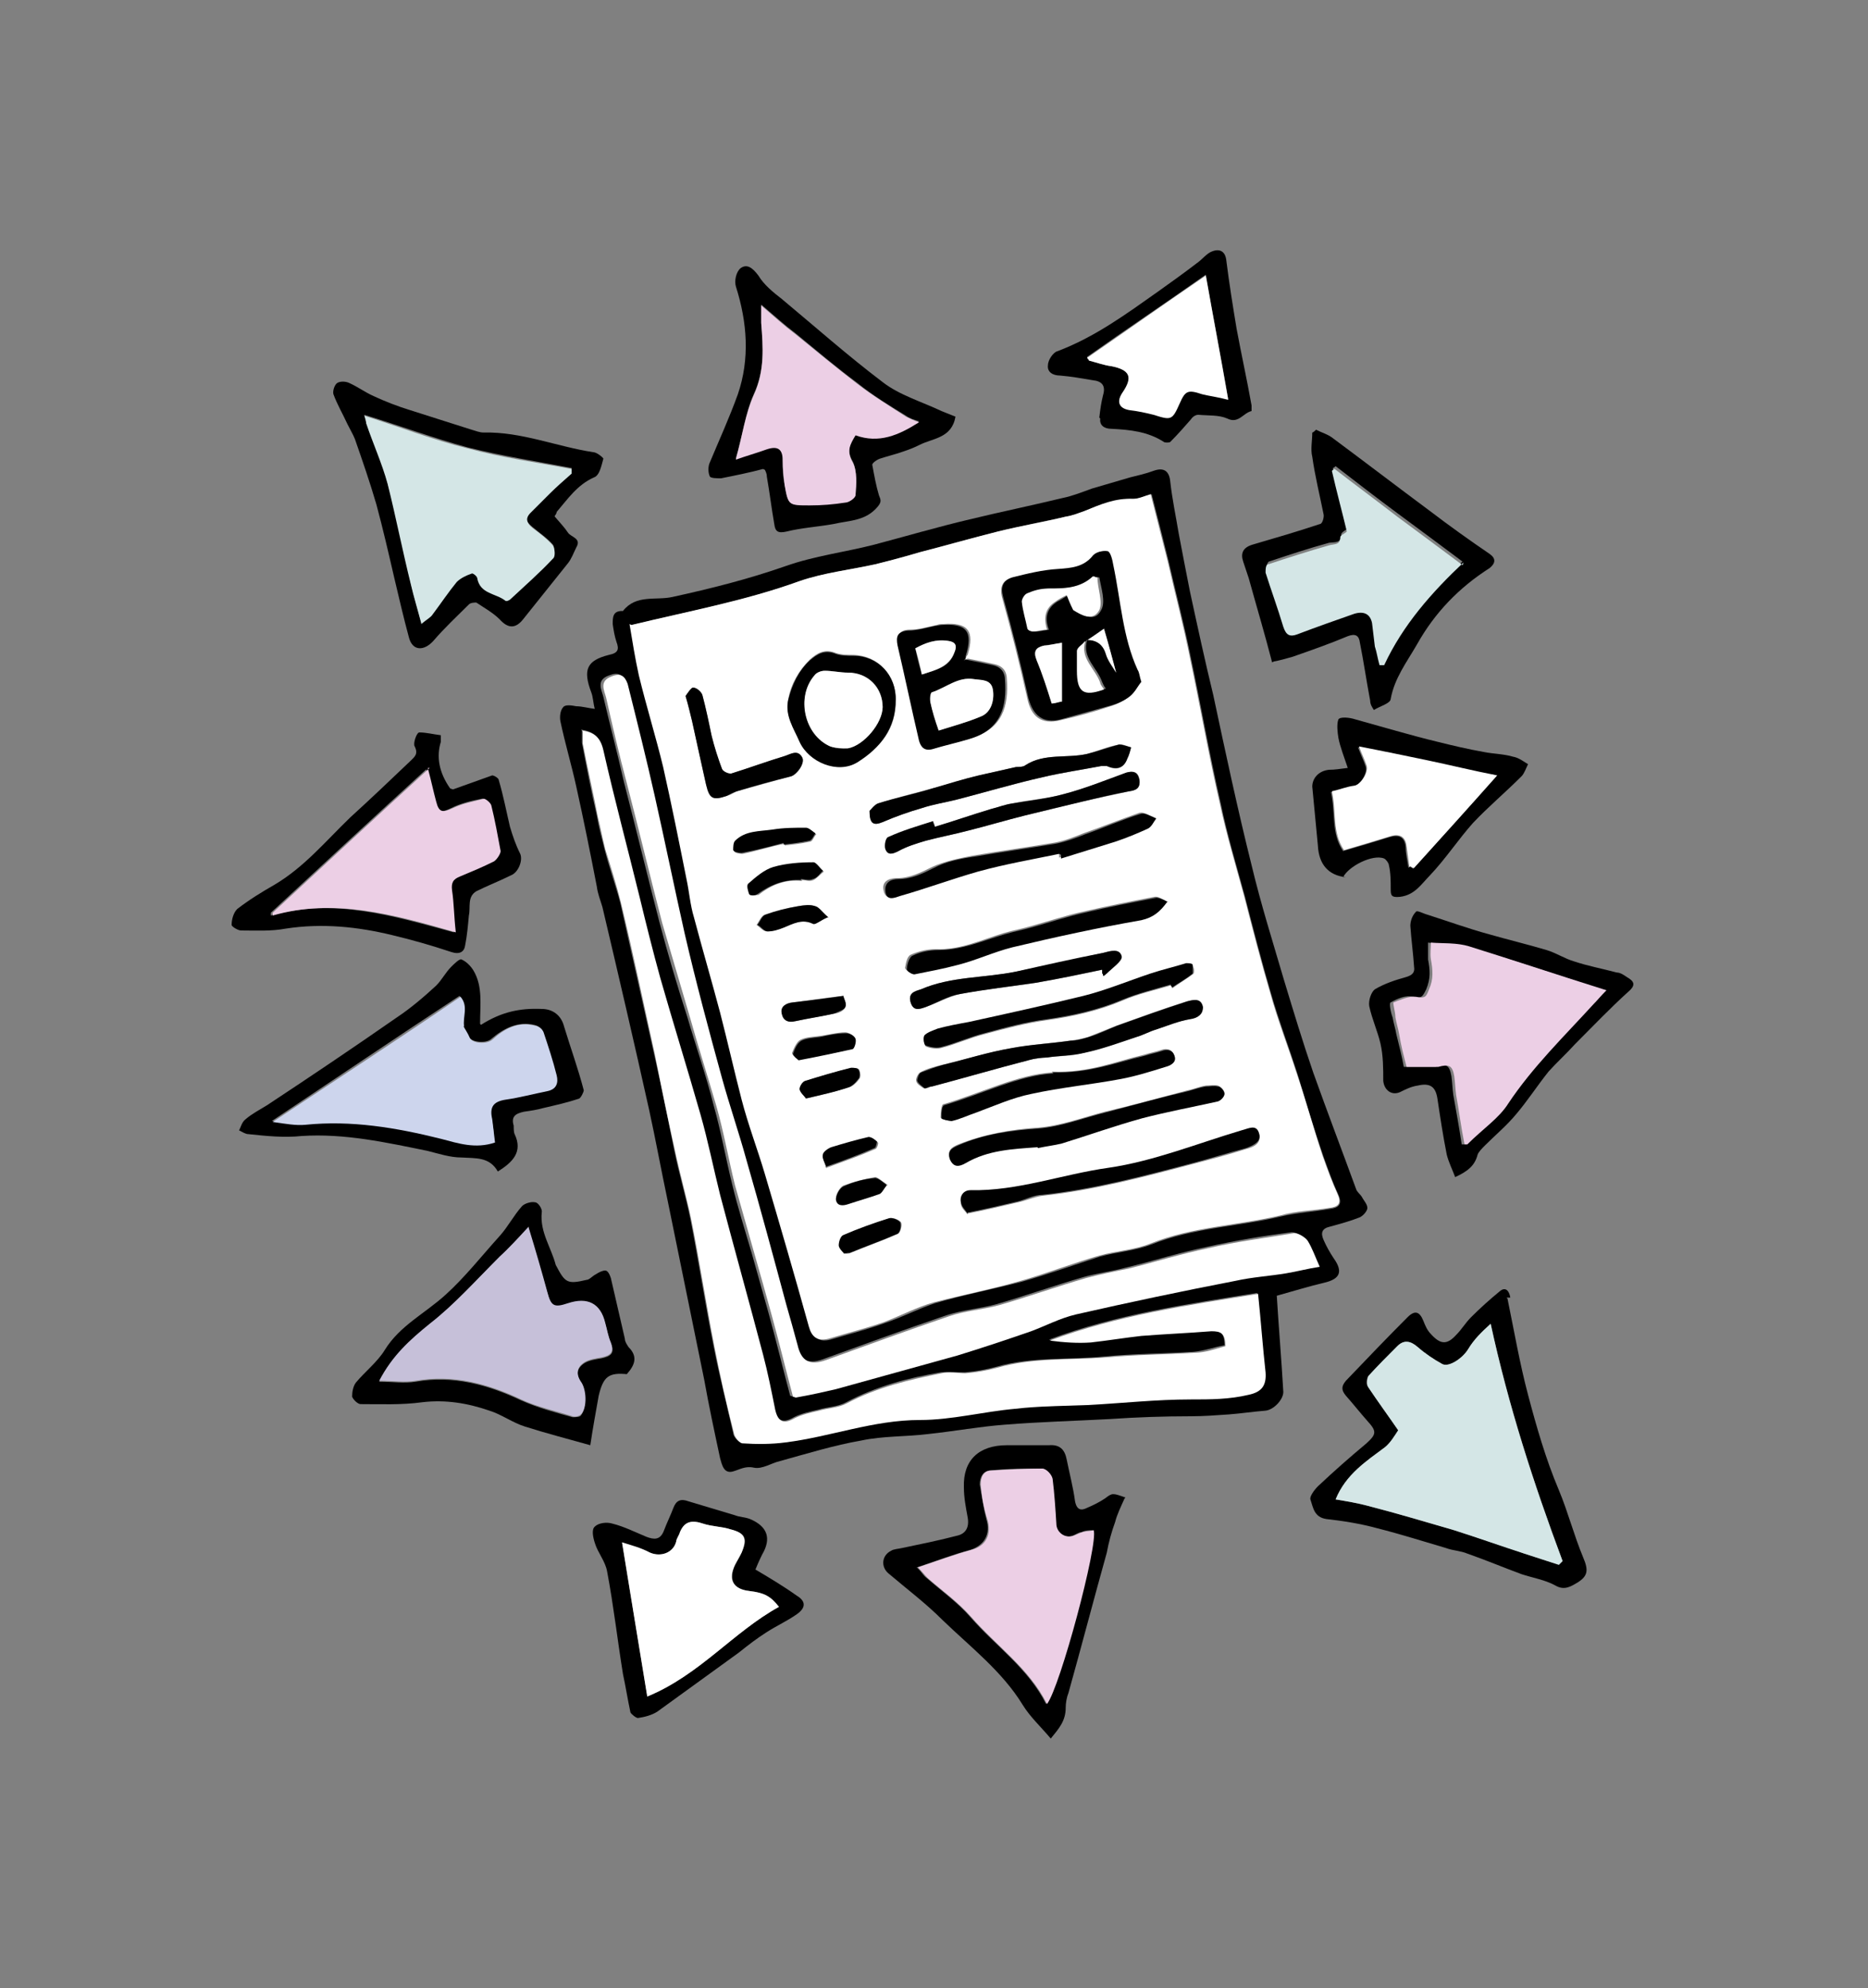 <?xml version="1.0" encoding="UTF-8"?>
<svg id="Laag_1" xmlns="http://www.w3.org/2000/svg" version="1.1" viewBox="0 0 200 212.8">
  <rect x="0" y="0" width="200" height="212.8" fill="#808080" stroke="none"/>
  <!-- Generator: Adobe Illustrator 29.2.1, SVG Export Plug-In . SVG Version: 2.1.0 Build 116)  -->
  <defs>
    <style>
      .st0 {
        fill: #eccfe5;
      }

      .st1 {
        fill: #fff;
      }

      .st2 {
        fill: #d4e6e6;
      }

      .st3 {
        fill: #cdd5ed;
      }

      .st4 {
        fill: #c6c0d9;
      }
    </style>
  </defs>
  <path d="M161.4,139c.7,3.4,1.3,6.9,2.2,10.3.9,3.4,1.9,6.9,3.3,10.2,1,2.4,1.6,4.8,2.6,7.2.6,1.4.5,2-.6,2.7-.7.4-1.4.9-2.4.3-1.1-.6-2.4-.8-3.6-1.2-1.9-.7-3.8-1.5-5.8-2.2-.7-.3-1.5-.3-2.3-.6-2.4-.7-4.9-1.5-7.3-2.1-1.8-.5-3.7-.8-5.5-1-1.3-.2-1.4-1.2-1.7-2.1-.1-.3.4-1,.8-1.4,1.7-1.6,3.4-3.1,5.2-4.6,1.1-1,1.1-1.3.1-2.4-.8-.9-1.5-1.8-2.3-2.7-.5-.6-.5-1,0-1.6,2.2-2.3,4.4-4.6,6.6-6.8.8-.8,1.3-.6,1.7.4.2.5.4,1,.8,1.4,1,1.1,1.7,1.2,2.7.1.6-.6,1-1.3,1.6-1.9,1-1,2-1.9,3.1-2.8.6-.5,1,0,1.1.7-.1,0-.2,0-.4,0h0ZM143,160.5c1.2.2,2.4.4,3.5.7,3.1.8,6.1,1.7,9.2,2.6,2.5.8,5,1.6,7.5,2.5,1.2.4,2.5.8,3.7,1.2.1-.1.3-.3.4-.4-3.1-8.3-5.8-16.7-7.7-25.4-1,.9-1.8,1.7-2.4,2.7-.6,1-2.1,2-2.8,1.6-.9-.5-1.8-1.1-2.6-1.8-.8-.7-1.5-.8-2.2-.1-1,1-2.1,2.1-3.1,3.2-.2.3-.3.9,0,1.2,1,1.5,2.1,3,3.2,4.6-.4.6-.8,1.3-1.4,1.8-2,1.5-4.2,2.9-5.3,5.6h0Z"/>
  <path d="M59.4,55.3c.5.6,1,1.1,1.4,1.7.3.5,1.5.6.9,1.6-.3.6-.5,1.2-.9,1.7-1.6,2-3.2,4-4.8,6-.8,1-1.6,1-2.5,0-.7-.7-1.6-1.2-2.5-1.8-.2,0-.6,0-.8.2-1.3,1.3-2.6,2.5-3.8,3.9-1,1.1-2.2,1.1-2.6-.3-.6-2.2-1.1-4.4-1.6-6.5-.6-2.6-1.2-5.2-1.9-7.8-.7-2.4-1.5-4.7-2.3-7-.2-.5-.5-1-.8-1.6-.5-1.1-1.1-2.1-1.5-3.2-.1-.3.1-1,.4-1.2.3-.2.9-.2,1.3,0,.9.4,1.7,1,2.6,1.4,1.3.6,2.6,1.1,3.9,1.5,2.2.7,4.4,1.4,6.6,2.1.4.1.8.3,1.3.3,4-.1,7.8,1.5,11.7,2.1.4,0,1.1.6,1.1.7-.2.7-.4,1.8-1,2-1.8.8-2.8,2.3-4,3.7,0,0,0,.2-.2.4h0ZM45.1,66.7c.6-.5,1-.7,1.2-1,.9-1.2,1.7-2.4,2.6-3.5.4-.4,1-.7,1.6-.9.1,0,.6.3.6.5.3,1.7,2,1.6,3,2.4.1,0,.5,0,.6-.2,1.5-1.4,3-2.8,4.5-4.3.2-.3.2-1.1,0-1.4-.6-.7-1.5-1.3-2.2-1.9-.6-.5-.9-.9-.2-1.6.7-.7,1.4-1.4,2.1-2.1.8-.7,1.6-1.4,2.3-2.1,0-.2,0-.3,0-.5-3.7-.7-7.5-1.3-11.1-2.2-3.7-1-7.2-2.3-11.1-3.5.1.5.1.6.2.8.8,2.2,1.8,4.3,2.3,6.5,1,3.6,1.7,7.2,2.5,10.8.3,1.3.7,2.5,1.1,4.1h0Z"/>
  <path d="M136.2,70.9c-.8-3.1-1.7-6.1-2.5-9-.2-.6-.4-1.2-.6-1.8-.3-.9,0-1.5,1-1.8,2.4-.7,4.8-1.4,7.2-2.2.3,0,.5-.8.4-1.1-.4-2-.9-4-1.2-6.1-.2-.8,0-1.7,0-2.6.1,0,.3-.2.4-.3.6.3,1.3.5,1.8.9,3.5,2.6,6.9,5.2,10.4,7.8,2.1,1.6,4.2,3.1,6.4,4.6.7.5.6,1,0,1.5-3.3,2.1-5.9,4.8-7.8,8.2-1.1,1.9-2.4,3.6-2.8,5.8,0,.5-1.2.8-1.8,1.2-.2-.3-.4-.6-.4-1-.4-2.1-.7-4.2-1.1-6.2-.1-.8-.5-1-1.3-.7-1.9.8-3.9,1.5-5.9,2.2-.7.2-1.4.4-2,.5h0ZM156.7,60.2c-2.4-1.8-4.7-3.5-7-5.2-2.3-1.7-4.5-3.4-6.7-5.1,0,0-.2.2-.3.2.5,2.2,1.1,4.3,1.6,6.5-.2.1-.7.4-.7.6,0,1-.7.8-1.3.9-2.2.6-4.3,1.3-6.4,2-.2,0-.4.7-.3.9.6,2,1.3,3.9,1.9,5.8.3.9.7,1,1.5.8,2-.7,4-1.4,6.1-2.2.9-.3,1.7,0,1.9,1,.2.8.2,1.7.3,2.5.1.7.3,1.4.5,2,.2,0,.3,0,.5,0,2-4.3,5.1-7.8,8.5-11h0Z"/>
  <path d="M120.4,160.4c-.4.9-.8,1.7-1,2.5-.4,1.1-.7,2.2-.9,3.3-1.4,5-2.7,10-4.1,15-.2.5-.3,1.1-.3,1.6,0,1.4-.7,2.2-1.6,3.3-1-1.2-2.2-2.3-3-3.6-2.2-3.6-5.6-6.2-8.6-9.1-1.8-1.8-3.8-3.3-5.8-5-.8-.7-.7-1.9.3-2.4.3-.2.8-.2,1.2-.3,1.9-.4,3.9-.8,5.8-1.3,1-.2,1.4-.9,1.2-2-.2-1.1-.4-2.1-.4-3.2-.1-2.9,1.6-4.5,4.6-4.5,1.5,0,3,0,4.5,0,1.2-.1,1.7.5,1.9,1.5.3,1.5.7,3,.9,4.5.2,1,.7,1,1.3.7.7-.3,1.3-.6,1.9-1,.8-.6.8-.6,2.2-.1h0ZM98.2,167.8c.5.5.7.9,1,1.1,1.6,1.4,3.3,2.6,4.7,4.2,2.7,3.1,6.2,5.5,8.1,9.3,1.4-1.8,5.5-17.1,5-18.6-.4,0-.8,0-1.2.2-.3,0-.7.3-1,.4-.9.3-1.8-.4-1.8-1.3,0-1.6-.2-3.2-.4-4.8,0-.4-.7-1.1-1.1-1.1-1.8,0-3.6,0-5.4.2-.9,0-1.2.8-1.2,1.5.2,1.2.4,2.5.7,3.7.5,1.6-.2,2.8-1.7,3.3-1.9.5-3.7,1.2-5.8,1.9h0Z"/>
  <path d="M51.5,109.7c2.2-1.4,4.2-1.8,6.5-1.7,1.2,0,2.1.7,2.4,1.9.7,2.3,1.5,4.5,2.1,6.8,0,.2-.3.8-.5.9-1.2.4-2.5.7-3.8,1-.7.2-1.4.3-2.1.4-.9.2-1.4.5-1.1,1.5,0,.3,0,.7.1.9.9,1.9-.2,3-1.8,4-.9-1.6-2.4-1.4-3.9-1.5-1.2,0-2.4-.4-3.6-.7-4.4-.9-8.9-1.9-13.5-1.6-1.9.2-3.8,0-5.7-.2-.3,0-.6-.2-1-.4.2-.4.3-.9.7-1.2.7-.6,1.5-1,2.3-1.5,4.7-3.1,9.3-6.2,13.9-9.4,1.5-1,2.9-2.2,4.2-3.4.6-.6,1-1.4,1.6-2,.3-.3.9-.9,1.1-.8.5.2,1,.7,1.3,1.2,1,1.7.7,3.6.7,5.7h0ZM49.6,109.8c-.2-1,.5-2.2-.4-3.2-6.7,4.4-13.2,8.8-20.1,13.4,1.4.1,2.5.4,3.5.3,5-.6,9.8.2,14.5,1.5,1.9.5,3.7,1.1,5.8.4,0-.8-.1-1.7-.3-2.5-.2-1.3.2-1.9,1.5-2.1,1.5-.2,3-.6,4.4-.9,1-.2,1.2-.8,1-1.7-.4-1.5-.9-3.1-1.4-4.6,0-.3-.5-.6-.9-.7-1.8-.4-3.3.4-4.6,1.5-.5.5-2.1.4-2.4-.2-.2-.4-.5-.8-.7-1.3h0Z"/>
  <path d="M81.7,50.2c-1.5.4-3,.7-4.5,1-.4,0-1.1,0-1.2-.2-.2-.4-.2-1.1,0-1.5,1-2.4,2.1-4.8,3-7.3,1.3-3.8,1-7.7-.2-11.5-.2-.6,0-1.6.5-2,.7-.5,1.3,0,1.9.8.6,1,1.6,1.8,2.5,2.5,3.6,3,7.1,6.1,10.8,8.9,1.8,1.4,4.2,2.1,6.3,3.1.5.2,1,.4,1.5.6-.4,2.3-2.4,2.3-3.8,3-.6.3-1.1.5-1.7.7-.8.3-1.7.5-2.6.8-.3.1-.9.5-.8.7.2,1.1.4,2.2.7,3.2.2.5.3.7-.1,1.2-1.3,1.6-3.1,1.5-4.8,1.9-1.7.3-3.4.4-5,.8-.9.2-1.2,0-1.3-.8-.3-1.7-.5-3.4-.8-5.1,0-.1,0-.3-.2-.7h0ZM78.8,49.1c1.2-.4,2.3-.8,3.3-1.1,1.2-.4,1.8,0,1.7,1.2,0,.9,0,1.8.2,2.6.4,2.3.4,2.3,2.7,2.2,1.3,0,2.5-.1,3.8-.3.4,0,1.1-.5,1.1-.8,0-1.2.2-2.5-.3-3.5-.7-1.2-.3-2,.3-2.9,2.5.9,4.6,0,6.8-1.4-.6-.2-1-.3-1.4-.6-1.8-1.1-3.6-2.2-5.2-3.5-2.3-1.7-4.4-3.5-6.6-5.3-1.2-.9-2.3-1.9-3.7-3.1,0,.9,0,1.4,0,1.9.2,2.6.4,5.1-.8,7.7-.9,2-1.2,4.4-1.9,6.8Z"/>
  <path d="M67.2,147.1c-2-.2-2.6.2-3.1,2.3-.3,1.7-.6,3.3-.9,5.3-2.5-.7-4.8-1.3-7-2-1.3-.4-2.5-1.3-3.8-1.7-2.3-.8-4.7-1.2-7.2-.9-2.2.3-4.4.2-6.6.2-.3,0-.8-.5-.9-.8,0-.5.1-1.1.4-1.5,1-1.2,2.3-2.2,3.1-3.5,1.6-2.6,4.3-3.9,6.5-5.9,2.1-1.9,3.9-4.2,5.8-6.3.9-1,1.5-2.2,2.4-3.2.3-.3,1-.5,1.4-.4.3,0,.8.7.7,1.1-.2,2.1,1,3.7,1.5,5.6,0,0,0,0,0,0,1,1.9,1.2,2.1,3.3,1.6.3,0,.6-.4,1-.6.3-.2.7-.4,1-.4.3,0,.5.5.6.8.5,2.2,1,4.3,1.5,6.5,0,.3.2.6.4.9,1,1,.7,1.9-.2,2.9h0ZM56.6,131.4c-1.2,1.3-2.2,2.2-3.1,3.2-2.5,2.4-4.8,5-7.5,7.2-2.1,1.7-4,3.4-5.4,6.1,1.4,0,2.7.2,3.9,0,4-.7,7.7.3,11.3,2,1.8.8,3.7,1.3,5.5,1.8.3,0,.8,0,.9-.2.6-.7.5-2.7,0-3.5-.6-.9-.4-1.6.4-2.1.5-.3,1.2-.4,1.8-.5.9-.2,1.5-.5,1-1.6-.3-.7-.4-1.4-.6-2.1-.5-2.1-1.9-2.8-4-2.1-1.5.5-1.8.3-2.2-1.2-.6-2.2-1.3-4.3-2-6.9h0Z"/>
  <path d="M155.8,126c-.3-.8-.7-1.6-.9-2.4-.4-2-.7-4-1-6-.2-1.3-.8-1.7-2.1-1.4-.7.1-1.3.4-1.9.7-.9.4-1.7-.2-1.8-1.2,0-1.3,0-2.7-.3-4-.3-1.3-.9-2.6-1.2-4-.1-.6.2-1.5.6-1.8,1-.6,2.2-1,3.3-1.3.7-.2,1-.5.9-1.1-.1-1.5-.3-2.9-.4-4.4,0-.5.2-1.1.6-1.5.1-.2.8.2,1.2.3,2.2.7,4.4,1.5,6.6,2.1,2.1.6,4.2,1.1,6.2,1.7,1,.3,1.9.9,2.9,1.2,1.5.5,3.1.8,4.6,1.2.4,0,.8.3,1.1.5.7.4,1,.8.2,1.5-2,1.8-3.9,3.8-5.8,5.7-.9,1-1.9,1.9-2.8,2.9-1.2,1.5-2.3,3.2-3.5,4.6-1,1.2-2.2,2.2-3.3,3.3-.3.3-.7.7-.8,1-.3,1.2-1.1,1.8-2.4,2.4h0ZM156.8,122.5c1.7-1.6,3.4-2.8,4.4-4.4,2.6-3.9,6-7.1,9.1-10.6.4-.4.8-.8,1.4-1.5-5.1-1.7-9.9-3.3-14.7-4.7-1.2-.4-2.6-.2-4.1-.4,0,.6,0,1.2,0,1.8.2,1.1.3,2-.2,3.2-.4.8-.5,1-1.4.8-.8-.2-1.7.2-2.4.6-.2,0,0,1.1.2,1.6.1.6.3,1.2.4,1.8.3,1.2.6,2.4.8,3.5h2.5c.3,0,.7,0,.9,0,1.1-.4,1.5-.2,1.7,1,.1.7.1,1.3.2,2,.3,1.7.6,3.3.9,5.3h0Z"/>
  <path d="M48.5,84.5c1.4-.5,2.8-1,4.2-1.5.2,0,.7.3.7.5.5,1.7.8,3.3,1.2,5,.3,1,.6,1.9,1.1,2.9.3.7-.2,2-1,2.3-1.2.6-2.5,1.1-3.7,1.7-1,.6-.6,1.7-.8,2.6-.1,1.1-.2,2.2-.4,3.2-.1.7-.6,1-1.5.7-2.1-.7-4.2-1.3-6.3-1.8-3.7-.9-7.5-1.3-11.4-.7-1.6.3-3.2.2-4.8.2-.3,0-1-.4-1-.6,0-.6.2-1.3.6-1.7,1.3-1,2.6-1.8,4-2.6,3.2-1.9,5.5-4.7,8.1-7.2,2.2-2,4.4-4.1,6.5-6.1.4-.4.8-.7.4-1.5-.2-.3.2-1.5.5-1.5.7,0,1.5.2,2.3.3,0,0,0,.5,0,.7-.5,1.6-.2,3.3,1,5h0ZM45.8,82.2c-5.8,5.3-11.3,10.4-16.8,15.5,0,.1,0,.2,0,.3,6.7-1.9,13,0,19.6,1.8-.1-1.7-.2-3.1-.4-4.5-.1-.8.1-1.2.9-1.5,1.2-.5,2.4-1,3.6-1.6.3-.2.7-.8.7-1.1-.2-1.7-.6-3.3-1-4.9,0-.3-.6-.8-.8-.7-1.1.2-2.3.5-3.3,1-1,.5-1.4.5-1.8-.7-.3-1.1-.5-2.1-.9-3.6h0Z"/>
  <path d="M144.1,93.9c-1.9-.2-2.9-1.4-3-3.4-.2-2.1-.4-4.2-.6-6.3,0-.9.7-1.7,1.8-1.8.6,0,1.2-.1,2-.2-.4-1.2-.8-2.2-1-3.2-.1-.6-.2-1.5,0-2,.2-.3,1.2-.2,1.8,0,2.9.8,5.9,1.7,8.8,2.4,1.6.4,3.3.8,5,1.1,1,.2,2.1.2,3.1.5.6.1,1.1.5,1.6.8-.2.4-.4,1-.7,1.3-1.7,1.7-3.6,3.3-5.2,5-1.6,1.8-2.9,3.8-4.6,5.6-.9.9-1.6,2.1-3.2,2.3-1,.1-1-.2-1-.9s0-1.7-.2-2.5c0-.2-.3-.6-.5-.7-1.2-.5-3.8.8-4.4,2h0ZM150.9,92.8c.2,0,.3.1.4.2,2.9-3.2,5.8-6.5,8.9-9.9-2.6-.6-5-1.1-7.4-1.6-2.4-.5-4.8-1-7.4-1.5.3.8.6,1.4.8,2,.3.7-.6,2.1-1.3,2.2-.8.1-1.5.4-2.4.6.5,2.2,0,4.4,1.3,6.3,1.7-.5,3.4-1,5-1.5,1-.3,1.6,0,1.7,1.1,0,.7.2,1.5.3,2.2h0Z"/>
  <path d="M80.7,167.9c1.7,1,3.2,1.9,4.6,2.9,1,.6,1,1.3,0,2-1,.7-2.1,1.2-3.2,1.9s-2,1.4-3,2.2c-2.9,2.1-5.8,4.2-8.7,6.3-.6.4-1.4.6-2.1.7-.2,0-.7-.4-.8-.6-.3-1.4-.5-2.7-.8-4.1-.6-3.7-1-7.3-1.7-11-.2-1.1-1-2-1.3-3-.2-.6-.4-1.5,0-1.8.4-.4,1.3-.5,1.9-.3,1.2.3,2.4.9,3.6,1.4.8.3,1.5.4,1.9-.7.3-.8.7-1.6,1-2.4.3-.8.8-1,1.6-.7,1.7.5,3.3,1,5,1.5.5.2,1.1.2,1.6.4,1.9.8,2.3,2.1,1.3,3.8-.3.6-.6,1.3-.8,1.8ZM69.3,181.6c5.6-2.3,9.2-6.9,14.1-9.6-.8-1.1-1.5-1.5-3.2-1.7-1.7-.2-2.2-1.2-1.5-2.8.2-.4.5-.8.7-1.3.7-1.5.4-2.1-1.2-2.5-1-.3-2-.3-2.9-.6-1.1-.4-2-.3-2.5.9-.1.3-.3.6-.4,1-.3,1.2-1.7,1.7-2.8,1.2-1-.4-2-.7-3-1.1.9,5.6,1.8,10.9,2.7,16.5h0Z"/>
  <path d="M117.7,44.7c.1-.9.2-1.6.4-2.4.3-1-.1-1.5-1.1-1.6-1.2-.2-2.3-.4-3.5-.5-.8,0-1.4-.4-1.3-1.1,0-.6.6-1.4,1-1.5,4-1.5,7.4-4,10.8-6.4,1.4-1,2.8-2,4.1-3,.6-.4,1.1-1.1,1.7-1.3.8-.3,1.4,0,1.5,1,.3,2.4.7,4.9,1.1,7.3.5,2.7,1.1,5.4,1.6,8.2,0,.2,0,.6,0,.6-.9.2-1.4,1.4-2.6.8-.9-.4-2-.3-3.1-.4-.3,0-.6.2-.8.5-.7.8-1.4,1.6-2.2,2.4-.1.1-.6.1-.7,0-1.7-1.1-3.6-1.3-5.6-1.4-.8,0-1.3-.4-1.2-1.1h0ZM116.4,38.3c0,.1.1.2.2.3.8.2,1.6.5,2.4.6,2,.4,2.3,1.1,1.2,2.8-.6.9-.4,1.6.7,1.8.9.2,1.7.3,2.6.5,1.9.5,1.9.5,2.8-1.2.7-1.4.9-1.5,2.4-1,.8.2,1.6.4,2.8.6-.8-4.6-1.6-8.7-2.4-13.3-4.4,3.1-8.6,5.9-12.7,8.8h0Z"/>
  <path class="st2" d="M143,160.5c1.1-2.7,3.3-4.1,5.3-5.6.6-.5,1-1.2,1.4-1.8-1.1-1.6-2.2-3.1-3.2-4.6-.2-.3-.1-1,0-1.2,1-1.1,2-2.1,3.1-3.2.7-.7,1.4-.6,2.2.1.8.7,1.7,1.3,2.6,1.8.7.4,2.2-.6,2.8-1.6.6-1,1.4-1.8,2.4-2.7,1.9,8.8,4.6,17.1,7.7,25.4-.1.1-.3.3-.4.4-1.2-.4-2.5-.8-3.7-1.2-2.5-.8-5-1.7-7.5-2.5-3.1-.9-6.1-1.8-9.2-2.6-1.1-.3-2.3-.5-3.5-.7h0Z"/>
  <path class="st2" d="M45.1,66.7c-.4-1.5-.8-2.8-1.1-4.1-.9-3.6-1.6-7.2-2.5-10.8-.6-2.2-1.6-4.4-2.3-6.5,0-.2,0-.4-.2-.8,3.8,1.2,7.4,2.6,11.1,3.5,3.7,1,7.4,1.5,11.1,2.2,0,.2,0,.3,0,.5-.8.7-1.6,1.4-2.3,2.1-.7.7-1.4,1.4-2.1,2.1-.6.6-.4,1.1.2,1.6.8.6,1.6,1.2,2.2,1.9.2.3.3,1.2,0,1.4-1.4,1.5-3,2.9-4.5,4.3-.2.2-.5.3-.6.2-1-.8-2.7-.7-3-2.4,0-.2-.5-.6-.6-.5-.6.2-1.2.5-1.6.9-.9,1.1-1.7,2.3-2.6,3.5-.2.3-.6.5-1.2,1h0Z"/>
  <path class="st2" d="M156.7,60.2c-3.4,3.2-6.5,6.7-8.5,11-.2,0-.3,0-.5,0-.2-.7-.3-1.4-.5-2-.1-.8-.2-1.7-.3-2.5-.2-1-.9-1.3-1.9-1-2,.7-4,1.4-6.1,2.2-.8.3-1.2.1-1.5-.8-.6-2-1.3-3.9-1.9-5.8,0-.3,0-.9.3-.9,2.1-.7,4.3-1.4,6.4-2,.6-.2,1.3,0,1.3-.9,0-.2.5-.4.7-.6-.5-2.1-1.1-4.3-1.6-6.5,0,0,.2-.2.3-.2,2.2,1.7,4.5,3.4,6.7,5.1,2.3,1.7,4.6,3.4,7,5.2h0Z"/>
  <path class="st0" d="M98.2,167.8c2.1-.7,4-1.4,5.8-1.9,1.6-.4,2.2-1.7,1.7-3.3-.4-1.2-.6-2.5-.7-3.7,0-.8.3-1.5,1.2-1.5,1.8-.1,3.6-.2,5.4-.2.4,0,1,.6,1.1,1.1.2,1.6.3,3.2.4,4.8,0,.9.9,1.6,1.8,1.3.3-.1.7-.3,1-.4.4-.1.8-.1,1.2-.2.5,1.5-3.6,16.8-5,18.6-1.9-3.8-5.4-6.2-8.1-9.3-1.4-1.6-3.1-2.8-4.7-4.2-.3-.3-.5-.6-1-1.1h0Z"/>
  <path class="st3" d="M49.6,109.8c.2.4.5.8.7,1.3.3.6,1.8.7,2.4.2,1.3-1.2,2.8-2,4.6-1.5.3,0,.8.4.9.7.5,1.5,1,3,1.4,4.6.2.8,0,1.5-1,1.7-1.5.3-3,.7-4.4.9-1.4.2-1.8.8-1.5,2.1.1.8.2,1.6.3,2.5-2.1.7-3.9.1-5.8-.4-4.8-1.2-9.6-2-14.5-1.5-1,.1-2.1-.1-3.5-.3,6.9-4.6,13.5-8.9,20.1-13.4.9,1,.2,2.2.4,3.2h0Z"/>
  <path class="st0" d="M78.8,49.1c.7-2.5,1-4.8,1.9-6.8,1.2-2.6,1-5.1.8-7.7,0-.5,0-1.1,0-1.9,1.4,1.2,2.5,2.2,3.7,3.1,2.2,1.8,4.4,3.6,6.6,5.3,1.7,1.3,3.5,2.4,5.2,3.5.4.2.8.4,1.4.6-2.2,1.4-4.3,2.3-6.8,1.4-.6,1-1,1.7-.3,2.9.5,1,.4,2.3.3,3.5,0,.3-.7.8-1.1.8-1.3.2-2.5.3-3.8.3-2.3,0-2.3,0-2.7-2.2-.1-.9-.2-1.7-.2-2.6,0-1.2-.5-1.6-1.7-1.2-1.1.4-2.2.7-3.3,1.1Z"/>
  <path class="st4" d="M56.6,131.4c.8,2.6,1.4,4.7,2,6.9.4,1.5.7,1.7,2.2,1.2,2.1-.7,3.5,0,4,2.1.2.7.3,1.4.6,2.1.4,1.1-.1,1.4-1,1.6-.6.1-1.3.2-1.8.5-.8.5-1,1.2-.4,2.1.6.8.7,2.8,0,3.5-.2.2-.7.3-.9.2-1.9-.6-3.8-1-5.5-1.8-3.6-1.7-7.3-2.7-11.3-2-1.2.2-2.4,0-3.9,0,1.4-2.7,3.3-4.4,5.4-6.1,2.7-2.1,5-4.7,7.5-7.2,1-.9,1.9-1.9,3.1-3.2h0Z"/>
  <path class="st0" d="M156.8,122.5c-.4-2-.6-3.7-.9-5.3-.1-.7-.1-1.3-.2-2-.2-1.2-.6-1.3-1.7-1-.3,0-.6,0-.9,0h-2.5c-.3-1.1-.6-2.3-.8-3.5-.1-.6-.3-1.2-.4-1.8,0-.6-.3-1.5-.2-1.6.8-.3,1.7-.7,2.4-.6,1,.2,1.1,0,1.4-.8.5-1.1.4-2.1.2-3.2-.1-.6,0-1.2,0-1.8,1.4.1,2.8,0,4.1.4,4.8,1.5,9.6,3.1,14.7,4.7-.6.6-1,1.1-1.4,1.5-3.1,3.4-6.5,6.7-9.1,10.6-1,1.6-2.7,2.7-4.4,4.4h0Z"/>
  <path class="st0" d="M45.8,82.2c.4,1.5.6,2.5.9,3.6.3,1.2.7,1.2,1.8.7,1-.5,2.2-.7,3.3-1,.2,0,.7.4.8.7.4,1.6.7,3.3,1,4.9,0,.3-.4.9-.7,1.1-1.2.6-2.4,1.1-3.6,1.6-.8.3-1,.7-.9,1.5.2,1.3.2,2.7.4,4.5-6.6-1.9-13-3.7-19.6-1.8,0-.1,0-.2,0-.3,5.5-5.1,11-10.2,16.8-15.5h0Z"/>
  <path class="st1" d="M150.9,92.8c-.1-.7-.2-1.5-.3-2.2-.1-1-.7-1.4-1.7-1.1-1.6.5-3.3,1-5,1.5-1.3-1.9-.8-4.1-1.3-6.3.9-.2,1.6-.5,2.4-.6.7-.1,1.6-1.5,1.3-2.2-.2-.6-.5-1.2-.8-2,2.6.5,5,1,7.4,1.5,2.4.5,4.8,1.1,7.4,1.6-3.1,3.5-6,6.7-8.9,9.9-.2,0-.3-.1-.4-.2h0Z"/>
  <path class="st1" d="M69.3,181.6c-.9-5.5-1.8-10.9-2.7-16.5,1,.3,2.1.6,3,1.1,1.2.5,2.5,0,2.8-1.2,0-.3.3-.6.4-1,.5-1.2,1.3-1.3,2.5-.9.9.3,2,.3,2.9.6,1.6.4,1.8,1,1.2,2.5-.2.4-.5.9-.7,1.3-.8,1.6-.2,2.6,1.5,2.8,1.7.2,2.3.6,3.2,1.7-4.9,2.7-8.5,7.3-14.1,9.6h0Z"/>
  <path class="st1" d="M116.4,38.3c4.2-2.9,8.3-5.8,12.7-8.8.8,4.5,1.6,8.7,2.4,13.3-1.1-.3-2-.4-2.8-.6-1.5-.5-1.8-.4-2.4,1-.8,1.8-.9,1.8-2.8,1.2-.8-.2-1.7-.4-2.6-.5-1.1-.2-1.4-.9-.7-1.9,1.1-1.6.8-2.4-1.2-2.8-.8-.1-1.6-.4-2.4-.6,0-.1-.1-.2-.2-.3h0Z"/>
  <path d="M63.7,76c-.2-.8-.2-1.4-.4-1.9-.9-2.4-.5-3.4,1.9-4,1-.2,1.1-.6.8-1.4-.2-.6-.3-1.2-.4-1.9,0-.7,0-1.4,1-1.4s0,0,.1,0c1.4-1.8,3.5-1.1,5.3-1.5,4.1-.9,8.1-1.9,12.1-3.3,3.1-1.1,6.4-1.5,9.5-2.3,3.4-.9,6.8-1.9,10.2-2.7,3.3-.8,6.7-1.5,10-2.3,1-.2,2-.6,3.1-1,1.4-.4,2.7-.8,4.1-1.2.8-.2,1.7-.4,2.5-.7,1.1-.4,1.7,0,1.8,1.2.2,1.8.6,3.7.9,5.5.4,2.1.8,4.2,1.2,6.2.8,3.7,1.6,7.4,2.5,11.1,1.3,6.1,2.6,12.2,4.1,18.2,1,4.2,2.3,8.3,3.5,12.4,1,3.3,2,6.6,3.1,9.8,1.5,4.2,3.1,8.4,4.6,12.5.1.3.4.5.6.8.2.4.6.8.6,1.2,0,.3-.4.8-.8,1-1,.4-2.1.7-3.2,1-.9.2-1,.7-.7,1.4.3.7.7,1.4,1.1,2,1,1.4.7,2.2-1,2.6-1.7.4-3.3.9-5.1,1.4.2,3.3.5,6.8.7,10.3,0,.8-1,1.9-1.9,2-1.3.1-2.6.3-3.9.4-1.4.1-2.8.2-4.1.2-2.9,0-5.8.1-8.7.3-3.7.2-7.5.3-11.2.6-2.7.2-5.4.7-8.2,1-2.4.3-4.9.2-7.2.7-2.9.5-5.8,1.4-8.7,2.2-.9.2-1.9.9-2.8.7-.9-.2-1.5.2-2.2.4-1,.3-1.2-.7-1.4-1.4-.6-2.8-1.2-5.6-1.7-8.4-1.3-6.4-2.6-12.7-3.9-19.1-.7-3.3-1.3-6.6-2-9.8-1.6-7.2-3.3-14.5-5-21.7-.2-.7-.5-1.4-.6-2.2-.7-3.6-1.4-7.1-2.2-10.7-.5-2.3-1.2-4.6-1.7-7-.1-.5,0-1.2.3-1.5.2-.3.9-.2,1.4-.1.6,0,1.3.2,2.1.3h0ZM67.6,66.9c.3,1.9.6,3.7,1,5.5.8,3.3,1.8,6.5,2.6,9.8.9,4,1.7,8,2.5,12,.3,1.4.5,2.8.8,4.1.9,3.4,1.9,6.8,2.8,10.2.8,3.1,1.4,6.2,2.3,9.3.7,2.7,1.7,5.3,2.5,8,1.6,5.4,3.1,10.8,4.7,16.3.3,1.1.9,1.6,2.1,1.3,2-.6,4-1.1,5.9-1.8,1.8-.6,3.5-1.5,5.3-2.1,3.1-.9,6.2-1.5,9.3-2.3,2.8-.8,5.6-1.8,8.4-2.7,1.8-.5,3.7-.6,5.5-1.3,4.5-1.8,9.3-1.9,13.9-3,1.7-.4,3.5-.5,5.2-.8.8-.1,1.4-.4.9-1.5-.6-1.3-1.1-2.7-1.6-4.1-1-2.9-1.9-5.9-2.8-8.9-.9-2.8-2-5.7-2.8-8.5-1-3.4-1.9-6.9-2.8-10.4-.9-3.3-1.9-6.6-2.6-10-1.2-5.2-2.1-10.4-3.2-15.6-.7-3.5-1.6-6.9-2.4-10.4-.6-2.4-1.2-4.8-1.8-7.1-.7.2-1.3.5-1.9.5-1.9,0-3.5.6-5.2,1.3-.7.3-1.3.5-2,.6-2.4.5-4.9,1-7.3,1.6-2.8.7-5.5,1.4-8.3,2.2-1.6.4-3.2.9-4.8,1.3-2.7.6-5.5.9-8.1,1.8-5.8,2.1-11.8,3.2-18,4.7h0ZM62.3,78.2c0,.5,0,.9,0,1.3.5,2.6,1,5.2,1.6,7.8.2,1.2.5,2.3.8,3.5.5,2,1.2,3.9,1.7,5.8,1.2,5.3,2.4,10.7,3.6,16.1.8,3.5,1.5,7,2.2,10.5.5,2.4,1.2,4.8,1.7,7.2.9,4.6,1.6,9.2,2.5,13.7.6,3.1,1.4,6.2,2.1,9.3,0,.4.6,1,.9,1,1.5,0,3.1,0,4.6-.1,4.8-.6,9.5-2.4,14.4-2.4,3.4,0,6.8-.8,10.2-1.2,2.6-.2,5.2-.2,7.8-.4,3.7-.2,7.3-.5,11-.6,2.1,0,4.2,0,6.2-.5,1.4-.4,2-1.1,1.8-2.4-.3-2.8-.5-5.5-.8-8.4-7.5,1.2-15.1,2.3-22.3,5,1.5.2,2.9.3,4.4.2,1.8-.1,3.6-.5,5.4-.7,2.5-.2,5-.3,7.5-.5,1,0,1.5.2,1.5,1.6-1.1.2-2.2.6-3.3.7-3.2.2-6.4.2-9.5.5-3.9.4-7.8,0-11.6,1.1-1.1.3-2.2.5-3.4.6-.8,0-1.7-.1-2.6,0-3.5.6-6.9,1.5-10.1,3.2-.9.5-2,.5-3,.8-.9.2-1.8.4-2.6.8-1.2.7-1.8.4-2.1-.9-.4-2-.8-3.9-1.3-5.9-1.5-5.7-3.1-11.4-4.6-17.1-.8-2.9-1.3-5.8-2.1-8.6-1.4-4.9-2.9-9.7-4.3-14.6-.8-2.8-1.5-5.7-2.2-8.6-1.3-5.2-2.7-10.5-3.9-15.8-.3-1.3-.9-1.9-2.3-2.1h0ZM84.9,149.5c1.7-.4,3-.6,4.3-.9,4.3-1.2,8.7-2.3,13-3.6,2.7-.8,5.3-1.7,7.9-2.6,1.6-.6,3.2-1.4,4.8-1.8,5.7-1.3,11.4-2.4,17.1-3.6,1.8-.4,3.6-.5,5.4-.8,1.2-.2,2.3-.4,3.6-.7-.5-1.1-.8-2-1.3-2.8-.3-.4-.9-.8-1.4-.8-3.1.4-6.1.9-9.2,1.6-2.9.6-5.7,1.5-8.6,2.2-1.5.4-3.1.6-4.5,1-3.1.9-6.2,2-9.3,2.9-1.8.5-3.6.6-5.4,1.2-4.4,1.5-8.8,3.1-13.2,4.7-1.7.6-2.6,0-3-1.6-.3-1.4-.8-2.8-1.2-4.3-1.4-5.2-2.8-10.4-4.3-15.6-.8-2.9-1.8-5.8-2.6-8.7-1.4-5.2-2.8-10.3-4-15.5-1.2-4.9-2.1-9.8-3.2-14.7-.9-4-1.9-8-2.9-12-.2-.9-.7-1.2-1.7-.8-1.4.5-.8,1.5-.6,2.3.7,3,1.5,6,2.2,9.1,1.3,5,2.5,10,3.8,15,.9,3.4,1.9,6.8,3,10.2.9,3.1,2,6.2,2.8,9.4.8,2.8,1.3,5.7,2,8.5.6,2.5,1.4,5,2.1,7.4.6,2.1,1.2,4.3,1.8,6.4.8,2.9,1.5,5.8,2.3,8.8h0Z"/>
  <path class="st1" d="M67.6,66.9c6.2-1.5,12.2-2.6,18-4.7,2.6-.9,5.4-1.2,8.1-1.8,1.6-.4,3.2-.8,4.8-1.3,2.8-.7,5.5-1.5,8.3-2.2,2.4-.6,4.9-1,7.3-1.6.7-.1,1.4-.4,2-.6,1.7-.7,3.3-1.4,5.2-1.3.6,0,1.2-.3,1.9-.5.6,2.4,1.2,4.7,1.8,7.1.8,3.5,1.7,6.9,2.4,10.4,1.1,5.2,2,10.4,3.2,15.6.7,3.3,1.7,6.6,2.6,9.9.9,3.5,1.8,7,2.8,10.4.8,2.9,1.9,5.7,2.8,8.5,1,2.9,1.8,5.9,2.8,8.9.5,1.4,1,2.8,1.6,4.1.5,1.1,0,1.4-.9,1.5-1.7.3-3.5.3-5.2.8-4.6,1.1-9.4,1.2-13.9,3-1.7.7-3.7.8-5.5,1.3-2.8.8-5.6,1.9-8.4,2.7-3.1.9-6.2,1.5-9.3,2.3-1.8.5-3.5,1.4-5.3,2.1-2,.7-4,1.2-6,1.8-1.2.3-1.8-.2-2.1-1.3-1.5-5.4-3.1-10.9-4.7-16.3-.8-2.7-1.8-5.3-2.5-8-.8-3.1-1.5-6.2-2.3-9.3-.9-3.4-1.9-6.8-2.8-10.2-.4-1.3-.5-2.7-.8-4.1-.8-4-1.6-8-2.5-12-.8-3.3-1.8-6.5-2.6-9.8-.4-1.8-.7-3.7-1-5.5h0ZM122.1,73.1c-.2-.6-.2-.9-.4-1.3-1.6-3.6-1.8-7.5-2.6-11.2-.1-.5-.3-1.3-.6-1.5-.4-.2-1.3,0-1.6.5-1,1.2-2.3,1.3-3.7,1.4-1.7.2-3.3.5-4.9.9-1,.2-1.3,1-1,2.1,1,3.6,1.9,7.2,2.7,10.8.4,1.9,1.5,2.8,3.5,2.3,1.8-.4,3.6-.9,5.4-1.5.7-.2,1.4-.6,2-1,.5-.4.8-1,1.1-1.4h0ZM103.4,70.6c0-.2,0-.3.2-.5.8-2.6,0-3.5-2.6-3.3-.2,0-.5,0-.7.1-1,.2-1.9.5-2.9.5-1.1,0-1.3.6-1.1,1.6.8,3.4,1.5,6.8,2.3,10.2.2.7.5,1.1,1.4.9,1.3-.4,2.7-.7,4-1.1,3.4-1,4-3.5,3.8-6.3,0-.8-.4-1.4-1.3-1.6-.9-.2-1.8-.4-2.9-.6h0ZM103.6,129.9c2-.4,3.7-.8,5.4-1.2.9-.2,1.8-.6,2.6-.7,5.5-.6,10.8-2,16.1-3.4,1.9-.5,3.8-1,5.7-1.6.8-.2,1.7-.6,1.4-1.6-.3-1-1.2-.5-1.9-.3-4.7,1.4-9.4,3.3-14.2,4-5,.7-9.7,2.5-14.8,2.4-.7,0-1.1.7-1,1.4,0,.4.5.8.7,1.1ZM95.9,74.9c0-2.7-1.9-4.7-4.5-4.8-.6,0-1.3,0-1.9-.2-1.2-.5-2,0-2.8.7-1.2,1.2-2,2.6-2.3,4.2-.4,1.7.6,3.1,1.2,4.5,1,2.3,4.1,3.5,6.2,2.2,2.5-1.5,4.2-3.5,4.1-6.7h0ZM111.1,122.8c.9-.2,1.7-.2,2.6-.5,2.9-.9,5.7-1.9,8.6-2.7,2.7-.7,5.4-1.2,8.1-1.8.3,0,.7-.5.7-.8,0-.3-.4-.7-.7-.8-.4-.1-.9,0-1.3,0-.7.1-1.3.4-1.9.5-3,.8-5.9,1.6-8.9,2.3-2.3.6-4.7,1.5-7.1,1.7-3,.2-5.8.7-8.6,1.8-.7.3-1.2.6-.9,1.5.4.9,1,.8,1.7.4,2.4-1.4,5.1-1.5,7.7-1.7h0ZM99,116.5c.4,0,.5-.1.7-.2,3.4-.9,6.9-1.9,10.3-2.8.7-.2,1.3-.2,2-.3,1.3-.2,2.7-.1,4-.5,1.9-.5,3.7-1.1,5.6-1.7.7-.2,1.4-.6,2.1-.8,1.2-.4,2.4-.9,3.6-1.1.9-.2,1.6-.5,1.4-1.3-.1-.9-1-.8-1.7-.6-2.5.8-5,1.7-7.5,2.6-1,.4-2,.8-3,1.2-.6.2-1.3.3-2,.4-2.1.3-4.2.4-6.3.8-2.5.5-4.9,1.2-7.4,1.8-.8.2-1.6.4-2.3.8-.2.1-.5.7-.4.9,0,.3.5.6.8.8h0ZM125,96.5c-.5-.2-1-.6-1.4-.5-2.6.5-5.1,1-7.7,1.6-1.8.4-3.6,1-5.4,1.5-1,.3-2.1.5-3.1.8-2.3.7-4.6,1.8-7.2,1.7-.9,0-1.8.2-2.7.6-.4.2-.5.9-.6,1.4,0,.2.6.6.8.6,1.6-.2,3.1-.5,4.6-1,2-.6,3.9-1.5,5.9-1.9,4.6-1.1,9.2-2.1,13.8-2.9,1.3-.2,2-.9,2.8-2h0ZM125.3,105.4c0,.1.2.2.2.4.7-.5,1.5-1,2.2-1.5.2-.1.2-.6,0-.9,0-.2-.5-.3-.7-.2-1.3.3-2.5.7-3.8,1.1-2.4.8-4.8,1.7-7.2,2.4-4.1,1.1-8.2,1.9-12.3,2.8-1.1.2-2.2.4-3.3.7-.5.1-1.1.3-1.4.7-.2.2,0,1,.1,1.1.4.2,1.1.3,1.6.2,1.6-.4,3.1-1.1,4.7-1.5,2.2-.6,4.5-1.2,6.7-1.5,2.8-.4,5.5-1,8.1-2.1,1.6-.7,3.4-1.1,5.1-1.6h0ZM93.1,86.8c0,1.4.5,1.6,1.4,1.2,1.4-.6,2.8-1.1,4.2-1.5,1.2-.4,2.5-.6,3.7-.9,3.1-.8,6.1-1.7,9.2-2.4,2.1-.5,4.2-.8,6.3-1.2.2,0,.4,0,.6,0,1,.5,1.8.3,2.2-.8.2-.4.3-.8.4-1.2-.4-.1-.9-.4-1.3-.3-1.2.2-2.3.7-3.4,1-2.2.5-4.5-.1-6.6,1.2-.3.2-.7.2-1,.2-1.3.3-2.7.6-4,.9-1.7.4-3.3,1-5,1.4-1.9.5-3.9,1-5.8,1.6-.4.1-.7.6-.9.8ZM113.4,91.4c0,.1,0,.3,0,.4,1.9-.6,3.9-1.2,5.8-1.8,1.2-.4,2.4-.8,3.5-1.4.4-.2.6-.7.9-1.1-.5-.2-1.1-.6-1.6-.5-2,.7-4,1.5-6,2.2-1,.4-2,.8-3.1,1-2.9.5-5.9.9-8.8,1.4-1.5.3-3,.6-4.3,1.2-1.2.6-2.4,1.2-3.8,1.2-.9,0-1.6.4-1.4,1.3.2,1.1,1,.7,1.6.5,2.8-.9,5.5-1.9,8.3-2.6,2.9-.8,5.8-1.3,8.7-1.9h0ZM112.7,114.8c-3.7.2-7.6,2.2-11.7,3.4-.2,0-.3.9-.3,1.4,0,.2.8.4,1.1.3.9-.2,1.7-.6,2.6-.9,2-.7,3.9-1.5,5.9-2,3.2-.7,6.4-1,9.6-1.6,1.6-.3,3.2-.8,4.8-1.3.4-.1,1-.7,1-1,0-.6-.6-1-1.4-.7-.6.2-1.2.3-1.8.5-3,.7-6,2-9.9,1.8h0ZM100.1,88.5c0-.2-.1-.4-.2-.6-1.6.6-3.2,1.1-4.8,1.7-.3.1-.5,1-.3,1.3.2.7.8.5,1.4.2.9-.5,1.9-.8,2.9-1.1,1.5-.4,3.1-.7,4.6-1.1,2-.5,4-1.1,6-1.6,2.1-.5,4.2-1,6.2-1.5,1.7-.4,3.3-.7,5-1.1.7-.1,1.2-.3,1.1-1.2-.1-.9-.6-1-1.4-.8-2.2.8-4.4,1.7-6.7,2.3-1.8.5-3.7.6-5.5,1-.8.2-1.5.4-2.3.6-2,.6-4,1.3-6,1.9h0ZM118,103.8c0,.1,0,.2,0,.4.2,0,.4,0,.5,0,.6-.6,1.7-1.3,1.6-1.8-.2-1-1.3-.6-2-.4-3.1.7-6.2,1.4-9.3,2-3.4.7-6.9.5-10.2,1.9-.7.3-1.4.5-1.1,1.4.3,1,1,.7,1.6.5,1.2-.4,2.4-1.1,3.7-1.4,2.7-.5,5.4-.8,8.1-1.2,2.4-.4,4.8-.9,7.1-1.4h0ZM73.4,74.5c.3,1,.5,1.9.7,2.7.5,2.2,1,4.5,1.5,6.8.3,1.5.7,1.7,2.2,1.2.4-.1.7-.3,1.1-.5,1.9-.5,3.9-1.1,5.8-1.6.7-.2,1.5-1.4,1.2-2-.4-.9-1.2-.4-1.8-.2-1.9.6-3.8,1.3-5.8,1.9-.3,0-.9-.2-1-.5-.5-1.1-.8-2.3-1.1-3.5-.4-1.5-.6-3-1-4.4-.1-.4-.6-.8-1-.8-.2,0-.5.6-.8.9h0ZM84,90.2c0,.1,0,.2,0,.3.9-.1,1.8-.2,2.7-.4.3,0,.4-.5.7-.8-.3-.2-.7-.6-1-.6-1.2,0-2.4,0-3.6.2-1.4.2-2.9,0-4,1.2-.2.2-.3.7-.2,1,0,.2.6.3.9.3,1.5-.3,3-.8,4.6-1.1h0ZM85.8,94.2c.4,0,.9.2,1.3,0,.4-.2.7-.6,1.1-.9-.3-.3-.7-.9-1-.9-1.5,0-3,.1-4.3.5-1,.3-1.9,1.1-2.7,1.8-.2.1,0,.7.1,1.1,0,0,.7,0,.9,0,1.4-1.1,2.9-1.7,4.7-1.5h0ZM90.4,134.2c.4,0,.5,0,.7-.1,1.7-.7,3.4-1.3,5-2,.3-.1.5-.9.4-1.2-.1-.3-.9-.6-1.2-.5-1.7.5-3.3,1.2-4.9,1.8-.3.1-.5.7-.5,1.1,0,.3.4.7.6.9ZM88.6,98.2c-.7-.6-1-1.1-1.4-1.2-.5-.2-1.2-.1-1.8,0-1.2.2-2.4.5-3.5.9-.4.1-.6.7-.9,1.1.3.2.7.7,1.1.7.6,0,1.1-.2,1.7-.4,1-.4,2-1,3.2-.4.3.1.8-.4,1.5-.7h0ZM85.4,113.4c2.1-.4,4-.8,5.8-1.2.2,0,.5-.8.3-1.1-.1-.3-.7-.6-1-.6-.9,0-1.9.3-2.8.4-.7.1-1.4.1-2,.4-.4.2-.7.9-.9,1.4,0,.2.4.6.5.6h0ZM86.3,117.6c1.7-.4,3.2-.8,4.6-1.2.4-.1.9-.6,1.1-.9.2-.2.1-.7,0-1-.1-.2-.6-.2-.8-.2-1.7.4-3.3.9-4.9,1.4-.3,0-.7.6-.6.9,0,.4.5.7.7,1h0ZM90.3,106.6c-2,.2-3.7.5-5.4.7-.7,0-1.3.4-1.2,1.2.1.8.7.9,1.5.8,1.3-.3,2.7-.5,4.1-.8.4,0,1.1-.3,1.2-.7.2-.4-.2-.9-.2-1.2h0ZM88.5,125c1.9-.7,3.6-1.3,5.2-2,.2,0,.4-.7.3-.7-.2-.2-.7-.6-.9-.5-1.3.3-2.7.6-4,1.1-.4.1-.9.5-1,.8,0,.4.2.8.4,1.4h0ZM95,126.8c-.5-.3-1-.8-1.3-.8-1.2.2-2.3.5-3.4.9-.4.2-.8.9-.8,1.4,0,.7.7.7,1.3.5,1.1-.4,2.3-.7,3.4-1.1.3,0,.4-.5.8-1h0Z"/>
  <path class="st1" d="M62.3,78.2c1.4.2,2,.8,2.3,2.1,1.2,5.3,2.6,10.5,3.9,15.8.7,2.9,1.4,5.7,2.2,8.6,1.4,4.9,2.9,9.7,4.3,14.6.8,2.8,1.4,5.8,2.1,8.6,1.5,5.7,3.1,11.4,4.6,17.1.5,1.9.9,3.9,1.3,5.9.3,1.3.9,1.6,2.1.9.8-.4,1.7-.6,2.6-.8,1-.3,2.1-.3,3-.8,3.2-1.7,6.6-2.5,10.1-3.2.8-.2,1.7,0,2.6,0,1.1-.1,2.3-.3,3.4-.6,3.8-1.1,7.7-.8,11.6-1.1,3.2-.3,6.3-.3,9.5-.5,1.1,0,2.2-.4,3.3-.7,0-1.4-.5-1.6-1.5-1.6-2.5.2-5,.3-7.5.5-1.8.2-3.6.5-5.4.7-1.4.1-2.9,0-4.4-.2,7.2-2.7,14.8-3.8,22.3-5,.3,2.9.5,5.7.8,8.4.1,1.4-.4,2.1-1.8,2.4-2.1.5-4.1.5-6.2.5-3.7,0-7.3.4-11,.6-2.6.1-5.2.1-7.8.4-3.4.3-6.8,1.2-10.2,1.2-5,0-9.6,1.8-14.4,2.4-1.5.2-3.1.2-4.6.1-.3,0-.8-.6-.9-1-.8-3.1-1.5-6.2-2.1-9.3-.9-4.6-1.6-9.2-2.5-13.7-.5-2.4-1.2-4.8-1.7-7.2-.8-3.5-1.5-7-2.2-10.5-1.2-5.4-2.3-10.7-3.6-16.1-.5-2-1.1-3.9-1.7-5.8-.3-1.2-.5-2.3-.8-3.5-.5-2.6-1.1-5.2-1.6-7.8,0-.4,0-.8,0-1.3h0Z"/>
  <path class="st1" d="M84.9,149.5c-.8-3-1.5-5.9-2.3-8.8-.6-2.2-1.2-4.3-1.8-6.4-.7-2.5-1.4-4.9-2.1-7.4-.7-2.8-1.2-5.7-2-8.5-.9-3.1-1.9-6.2-2.8-9.4-1-3.4-2-6.8-3-10.2-1.3-5-2.5-10-3.8-15-.8-3-1.5-6-2.2-9.1-.2-.8-.8-1.8.6-2.3,1-.4,1.4,0,1.7.8,1,4,2,8,2.9,12,1.1,4.9,2.1,9.8,3.2,14.7,1.2,5.2,2.6,10.4,4,15.5.8,2.9,1.8,5.8,2.6,8.7,1.5,5.2,2.9,10.4,4.3,15.6.4,1.4.8,2.8,1.2,4.3.4,1.7,1.3,2.2,3,1.6,4.4-1.6,8.8-3.2,13.2-4.7,1.7-.6,3.6-.7,5.4-1.2,3.1-.9,6.2-2,9.3-2.9,1.5-.4,3-.7,4.5-1,2.8-.7,5.7-1.6,8.6-2.2,3-.7,6.1-1.1,9.2-1.6.4,0,1.1.4,1.4.8.5.8.8,1.7,1.3,2.8-1.3.2-2.4.5-3.6.7-1.8.3-3.6.4-5.4.8-5.7,1.1-11.4,2.3-17.1,3.6-1.7.4-3.2,1.2-4.8,1.8-2.6.9-5.3,1.8-7.9,2.6-4.3,1.2-8.7,2.4-13,3.6-1.3.3-2.6.6-4.3.9h0Z"/>
  <path d="M122.1,73.1c-.3.4-.6,1-1.1,1.4-.6.5-1.3.8-2,1-1.8.5-3.6,1-5.4,1.5-1.9.5-3-.4-3.5-2.3-.8-3.6-1.7-7.2-2.7-10.8-.3-1.1,0-1.8,1-2.1,1.6-.4,3.2-.8,4.9-.9,1.4-.1,2.7-.2,3.7-1.4.3-.4,1.1-.6,1.6-.5.3.1.5.9.6,1.5.8,3.8,1,7.7,2.6,11.2.2.3.2.7.4,1.3h0ZM116.3,68.6c-.3.3-.8.6-.8,1-.2.7,0,1.4,0,2.1,0,2.3.7,2.8,2.9,2-.2-.2-.3-.5-.4-.7-.5-1.5-2.2-2.6-1.6-4.5,1.1,0,1.7.5,2,1.5.2.7.7,1.4,1.1,2,0,0,0,0,0,0-.4-1.5-.8-3-1.3-4.7-.7.5-1.3.9-1.9,1.3h0ZM117.5,61.8c-.1,0-.2,0-.3-.1-1.4,1.3-3.1,1.3-4.8,1.3-.7,0-1.5.3-2.2.5-.3.1-.6.6-.6.9,0,1,.3,2,.6,2.9,0,.1.4.3.6.3.5,0,.9-.1,1.5-.2-.5-1.3-.2-2.3.9-3,.4-.2.8-.5,1.2-.7.2.5.4,1,.7,1.6.8.5,2.1,1.4,2.8,0,.5-.9,0-2.3-.2-3.5h0ZM113.7,68.8c-.8.2-1.4.2-1.9.3-.9.2-1.2.6-.8,1.6.6,1.5,1.1,3,1.6,4.6.4,0,.9-.2,1.1-.2v-6.3h0Z"/>
  <path d="M103.4,70.6c1,.2,2,.4,2.9.6.9.2,1.3.8,1.3,1.6.2,2.8-.4,5.3-3.8,6.3-1.3.4-2.7.7-4,1.1-.8.2-1.2-.2-1.4-.9-.8-3.4-1.5-6.8-2.3-10.2-.2-1,0-1.5,1.1-1.6,1,0,2-.3,2.9-.5.2,0,.5-.1.7-.1,2.7-.2,3.4.7,2.6,3.3,0,.2,0,.3-.2.5h0ZM100.5,78.2c1.5-.5,3-.9,4.5-1.5,1-.4,1.5-1.7,1.3-2.9-.2-1.1-1.2-.9-2-1.1-1.7-.3-3,.9-4.5,1.4-.2,0-.3.7-.2,1,.2,1,.6,2,.9,3.1h0ZM98.7,72.2c1.6-.5,3-.8,3.5-2.4.3-.8,0-1.1-.7-1.2-1.3-.2-2.4.2-3.5.8.2,1,.4,1.8.7,2.8Z"/>
  <path d="M103.6,129.9c-.2-.3-.6-.7-.7-1.1-.2-.7.2-1.4,1-1.4,5.1.1,9.8-1.7,14.8-2.4,4.8-.7,9.5-2.6,14.2-4,.8-.2,1.6-.7,1.9.3.3.9-.6,1.3-1.4,1.6-1.9.5-3.8,1.1-5.7,1.6-5.3,1.4-10.6,2.8-16.1,3.4-.9,0-1.8.5-2.6.7-1.7.4-3.4.8-5.4,1.2Z"/>
  <path d="M95.9,74.9c0,3.1-1.7,5.2-4.1,6.7-2.1,1.3-5.2,0-6.2-2.2-.6-1.4-1.6-2.8-1.2-4.5.4-1.6,1.1-3.1,2.3-4.2.8-.7,1.6-1.2,2.8-.7.6.2,1.2.2,1.9.2,2.6,0,4.6,2.1,4.5,4.8h0ZM94.5,75.7c0-2.1-1.5-3.7-3.7-3.7-.8,0-1.6-.2-2.5-.2-.4,0-.9.2-1.1.5-2,2.3-1,6.4,1.7,7.6.6.2,1.3.3,1.9.2,1.6-.3,3.6-2.7,3.7-4.4h0Z"/>
  <path d="M111.1,122.8c-2.7.2-5.3.3-7.7,1.7-.7.4-1.3.5-1.7-.4-.3-.9.2-1.2.9-1.5,2.7-1.2,5.6-1.6,8.6-1.8,2.4-.2,4.7-1.1,7.1-1.7,3-.8,5.9-1.6,8.9-2.3.7-.2,1.3-.4,1.9-.5.4,0,.9-.1,1.3,0,.3,0,.7.5.7.8,0,.3-.4.7-.7.8-2.7.6-5.4,1.1-8.1,1.8-2.9.8-5.7,1.8-8.6,2.7-.8.2-1.7.3-2.6.5h0Z"/>
  <path d="M99,116.5c-.2-.2-.6-.4-.8-.8,0-.3.2-.8.4-.9.8-.3,1.6-.6,2.3-.8,2.5-.6,4.9-1.4,7.4-1.8,2.1-.4,4.2-.5,6.3-.8.7,0,1.3-.2,2-.4,1-.3,2-.8,3-1.2,2.5-.9,5-1.8,7.5-2.6.7-.2,1.5-.4,1.7.6,0,.8-.6,1.2-1.4,1.3-1.2.2-2.4.7-3.6,1.1-.7.2-1.4.6-2.1.8-1.8.6-3.7,1.3-5.6,1.7-1.3.3-2.7.3-4,.5-.7,0-1.3.1-2,.3-3.5.9-6.9,1.9-10.3,2.8-.2,0-.3,0-.7.2h0Z"/>
  <path d="M125,96.5c-.8,1.1-1.5,1.7-2.8,2-4.6.8-9.2,1.8-13.8,2.9-2,.5-3.9,1.4-5.9,1.9-1.5.4-3.1.7-4.6,1-.3,0-.9-.4-.8-.6,0-.5.3-1.3.6-1.4.8-.4,1.8-.6,2.7-.6,2.6,0,4.8-1,7.2-1.7,1-.3,2.1-.5,3.1-.8,1.8-.5,3.6-1.1,5.4-1.5,2.5-.6,5.1-1.1,7.7-1.6.4,0,.9.3,1.4.5h0Z"/>
  <path d="M125.3,105.4c-1.7.5-3.4.9-5.1,1.6-2.6,1.1-5.3,1.7-8.1,2.1-2.3.3-4.5.9-6.7,1.5-1.6.4-3.1,1.1-4.7,1.5-.5.1-1.1,0-1.6-.2-.2-.1-.3-.9-.1-1.1.3-.3.9-.5,1.4-.7,1.1-.3,2.2-.5,3.3-.7,4.1-.9,8.2-1.8,12.3-2.8,2.4-.6,4.8-1.6,7.2-2.4,1.2-.4,2.5-.7,3.8-1.1.2,0,.7,0,.7.2,0,.2,0,.7,0,.9-.7.6-1.5,1-2.2,1.5,0-.1-.2-.2-.2-.4h0Z"/>
  <path d="M93.1,86.8c.2-.2.5-.6.9-.8,1.9-.6,3.9-1,5.8-1.6,1.7-.5,3.3-1,5-1.4,1.3-.3,2.7-.6,4-.9.3,0,.8,0,1-.2,2-1.3,4.4-.7,6.6-1.2,1.2-.3,2.3-.7,3.4-1,.4,0,.9.2,1.3.3-.1.4-.2.8-.4,1.2-.4,1.1-1.2,1.2-2.2.8-.2,0-.4,0-.6,0-2.1.4-4.2.7-6.3,1.2-3.1.7-6.1,1.6-9.2,2.4-1.2.3-2.5.5-3.7.9-1.4.4-2.8.9-4.2,1.5-1,.4-1.4.2-1.4-1.2Z"/>
  <path d="M113.4,91.4c-2.9.6-5.8,1.1-8.7,1.9-2.8.8-5.5,1.8-8.3,2.6-.6.2-1.5.6-1.6-.5-.1-.9.5-1.3,1.4-1.3,1.4,0,2.6-.6,3.8-1.2,1.3-.7,2.9-1,4.3-1.2,2.9-.5,5.8-.9,8.8-1.4,1-.2,2.1-.6,3.1-1,2-.7,4-1.6,6-2.2.4-.1,1,.3,1.6.5-.3.4-.5.9-.9,1.1-1.1.5-2.3,1-3.5,1.4-1.9.6-3.9,1.2-5.8,1.8,0-.1,0-.3,0-.4h0Z"/>
  <path d="M112.7,114.8c3.9.1,6.9-1.1,9.9-1.8.6-.2,1.2-.3,1.8-.5.8-.3,1.3.1,1.4.7s-.6.9-1,1c-1.6.5-3.2,1-4.8,1.3-3.2.6-6.4.9-9.6,1.6-2,.4-4,1.3-5.9,2-.9.3-1.7.7-2.6.9-.3,0-1.1-.2-1.1-.3,0-.5,0-1.3.3-1.4,4.1-1.2,8-3.2,11.7-3.4h0Z"/>
  <path d="M100.1,88.5c2-.6,4-1.3,6-1.9.8-.2,1.5-.5,2.3-.6,1.8-.3,3.7-.5,5.5-1,2.3-.6,4.5-1.5,6.7-2.3.7-.2,1.2-.1,1.4.8.1.9-.4,1.1-1.1,1.2-1.7.3-3.3.7-5,1.1-2.1.5-4.2,1-6.2,1.5-2,.5-4,1.1-6,1.6-1.5.4-3.1.7-4.6,1.1-1,.3-2,.6-2.9,1.1-.6.3-1.1.5-1.4-.2-.1-.4,0-1.2.3-1.3,1.5-.7,3.2-1.2,4.8-1.7,0,.2.1.4.2.6h0Z"/>
  <path d="M118,103.8c-2.4.5-4.8,1-7.1,1.4-2.7.4-5.4.7-8.1,1.2-1.3.2-2.4.9-3.7,1.4-.6.2-1.3.5-1.6-.5-.3-1,.4-1.2,1.1-1.4,3.2-1.4,6.8-1.2,10.2-1.9,3.1-.7,6.2-1.4,9.3-2,.8-.2,1.8-.5,2,.4,0,.5-1,1.2-1.6,1.8s-.3,0-.5,0c0-.1,0-.2,0-.4h0Z"/>
  <path d="M73.4,74.5c.2-.3.6-.9.8-.9.4,0,.9.5,1,.8.4,1.5.7,2.9,1,4.4.3,1.2.7,2.4,1.1,3.5.1.3.8.6,1,.5,1.9-.6,3.8-1.3,5.8-1.9.6-.2,1.3-.7,1.8.2.3.6-.6,1.8-1.2,2-2,.5-3.9,1-5.8,1.6-.4.1-.7.3-1.1.5-1.5.5-1.8.3-2.2-1.2-.5-2.2-1-4.5-1.5-6.8-.2-.8-.4-1.7-.7-2.7h0Z"/>
  <path d="M84,90.2c-1.5.4-3,.8-4.6,1.1-.3,0-.8-.1-.9-.3,0-.3,0-.8.2-1,1.1-1.1,2.6-1,4-1.2,1.2-.2,2.4-.2,3.6-.2.3,0,.7.4,1,.6-.2.3-.4.8-.7.8-.9.2-1.8.3-2.7.4,0-.1,0-.2,0-.3h0Z"/>
  <path d="M85.8,94.2c-1.8-.1-3.3.5-4.7,1.5-.2.2-.8.2-.9,0-.1-.3-.3-.9-.1-1.1.8-.7,1.7-1.5,2.7-1.8,1.4-.4,2.9-.5,4.3-.5.3,0,.6.6,1,.9-.3.3-.6.8-1.1.9-.4.2-.8,0-1.3,0h0Z"/>
  <path d="M90.4,134.2c-.2-.2-.6-.6-.6-.9,0-.4.2-1,.5-1.1,1.6-.7,3.3-1.3,4.9-1.8.3-.1,1.1.2,1.2.5.1.3,0,1.1-.4,1.2-1.6.7-3.3,1.3-5,2-.1,0-.2,0-.7.1Z"/>
  <path d="M88.6,98.2c-.7.3-1.3.8-1.5.7-1.2-.6-2.2,0-3.2.4-.5.2-1.1.4-1.7.4-.4,0-.7-.5-1.1-.7.3-.4.5-1,.9-1.1,1.1-.4,2.3-.7,3.5-.9.6-.1,1.2-.2,1.8,0,.4.1.7.6,1.4,1.2h0Z"/>
  <path d="M85.4,113.4c0,0-.5-.4-.5-.6.2-.5.4-1.1.9-1.4.6-.3,1.3-.3,2-.4.9-.2,1.8-.4,2.8-.4.4,0,.9.3,1,.6.1.3-.1,1-.3,1.1-1.8.4-3.7.8-5.8,1.2h0Z"/>
  <path d="M86.3,117.6c-.2-.3-.6-.6-.7-1,0-.3.3-.8.6-.9,1.6-.5,3.3-1,4.9-1.4.3,0,.7,0,.8.2.2.2.2.8,0,1-.3.4-.7.8-1.1.9-1.4.5-2.9.8-4.6,1.2h0Z"/>
  <path d="M90.3,106.6c0,.2.4.8.2,1.2-.1.3-.8.5-1.2.7-1.3.3-2.7.5-4.1.8-.8.2-1.3,0-1.5-.8-.2-.8.5-1.1,1.2-1.2,1.7-.2,3.4-.4,5.4-.7h0Z"/>
  <path d="M88.5,125c-.2-.6-.5-1-.4-1.4,0-.3.6-.7.9-.8,1.3-.4,2.7-.8,4-1.1.3,0,.7.3.9.5,0,0-.1.7-.3.7-1.6.7-3.2,1.3-5.2,2h0Z"/>
  <path d="M95,126.8c-.4.5-.6.9-.8,1-1.1.4-2.2.7-3.4,1.1-.6.2-1.2.2-1.3-.5,0-.5.4-1.2.8-1.4,1.1-.5,2.2-.8,3.4-.9.3,0,.8.4,1.3.8h0Z"/>
  <path class="st1" d="M117.5,61.8c0,1.2.6,2.6.2,3.5-.7,1.3-2,.5-2.8,0-.3-.6-.5-1.1-.7-1.6-.4.2-.8.4-1.2.7-1.1.7-1.3,1.7-.9,3-.6,0-1,.2-1.5.2-.2,0-.5-.1-.6-.3-.2-1-.5-1.9-.6-2.9,0-.3.3-.8.6-.9.7-.3,1.4-.5,2.2-.5,1.7,0,3.4,0,4.8-1.3.1,0,.2,0,.3.1h0Z"/>
  <path class="st1" d="M113.7,68.8v6.3c-.3,0-.7.2-1.1.2-.5-1.6-1-3.2-1.6-4.6-.4-1-.1-1.4.8-1.6.5,0,1.1-.2,1.9-.3h0Z"/>
  <path class="st1" d="M116.2,68.6c-.6,1.9,1.1,3,1.6,4.5,0,.2.3.5.4.7-2.2.8-2.9.3-2.9-2,0-.7,0-1.4,0-2.1,0-.4.6-.7.8-1h0s0,0,0,0Z"/>
  <path class="st1" d="M116.3,68.6c.6-.4,1.2-.8,1.9-1.3.5,1.7.9,3.2,1.3,4.7,0,0,0,0,0,0-.4-.7-.9-1.3-1.1-2-.3-1-1-1.5-2-1.5h0s0,0,0,0Z"/>
  <path class="st1" d="M100.5,78.2c-.4-1.1-.7-2.1-.9-3.1,0-.3,0-1,.2-1,1.5-.5,2.8-1.7,4.5-1.4.8.1,1.8,0,2,1.1.2,1.2-.2,2.5-1.3,2.9-1.4.6-2.9,1-4.5,1.5h0Z"/>
  <path class="st1" d="M98.7,72.2c-.2-1-.4-1.8-.7-2.8,1.1-.6,2.2-1,3.5-.8.8.1,1,.5.7,1.2-.6,1.6-2,1.9-3.5,2.4Z"/>
  <path class="st1" d="M94.5,75.7c0,1.7-2,4.1-3.7,4.4-.6,0-1.3,0-1.9-.2-2.8-1.2-3.7-5.3-1.7-7.6.2-.3.7-.5,1.1-.5.8,0,1.6.2,2.5.2,2.1,0,3.7,1.6,3.7,3.7h0Z"/>
</svg>
